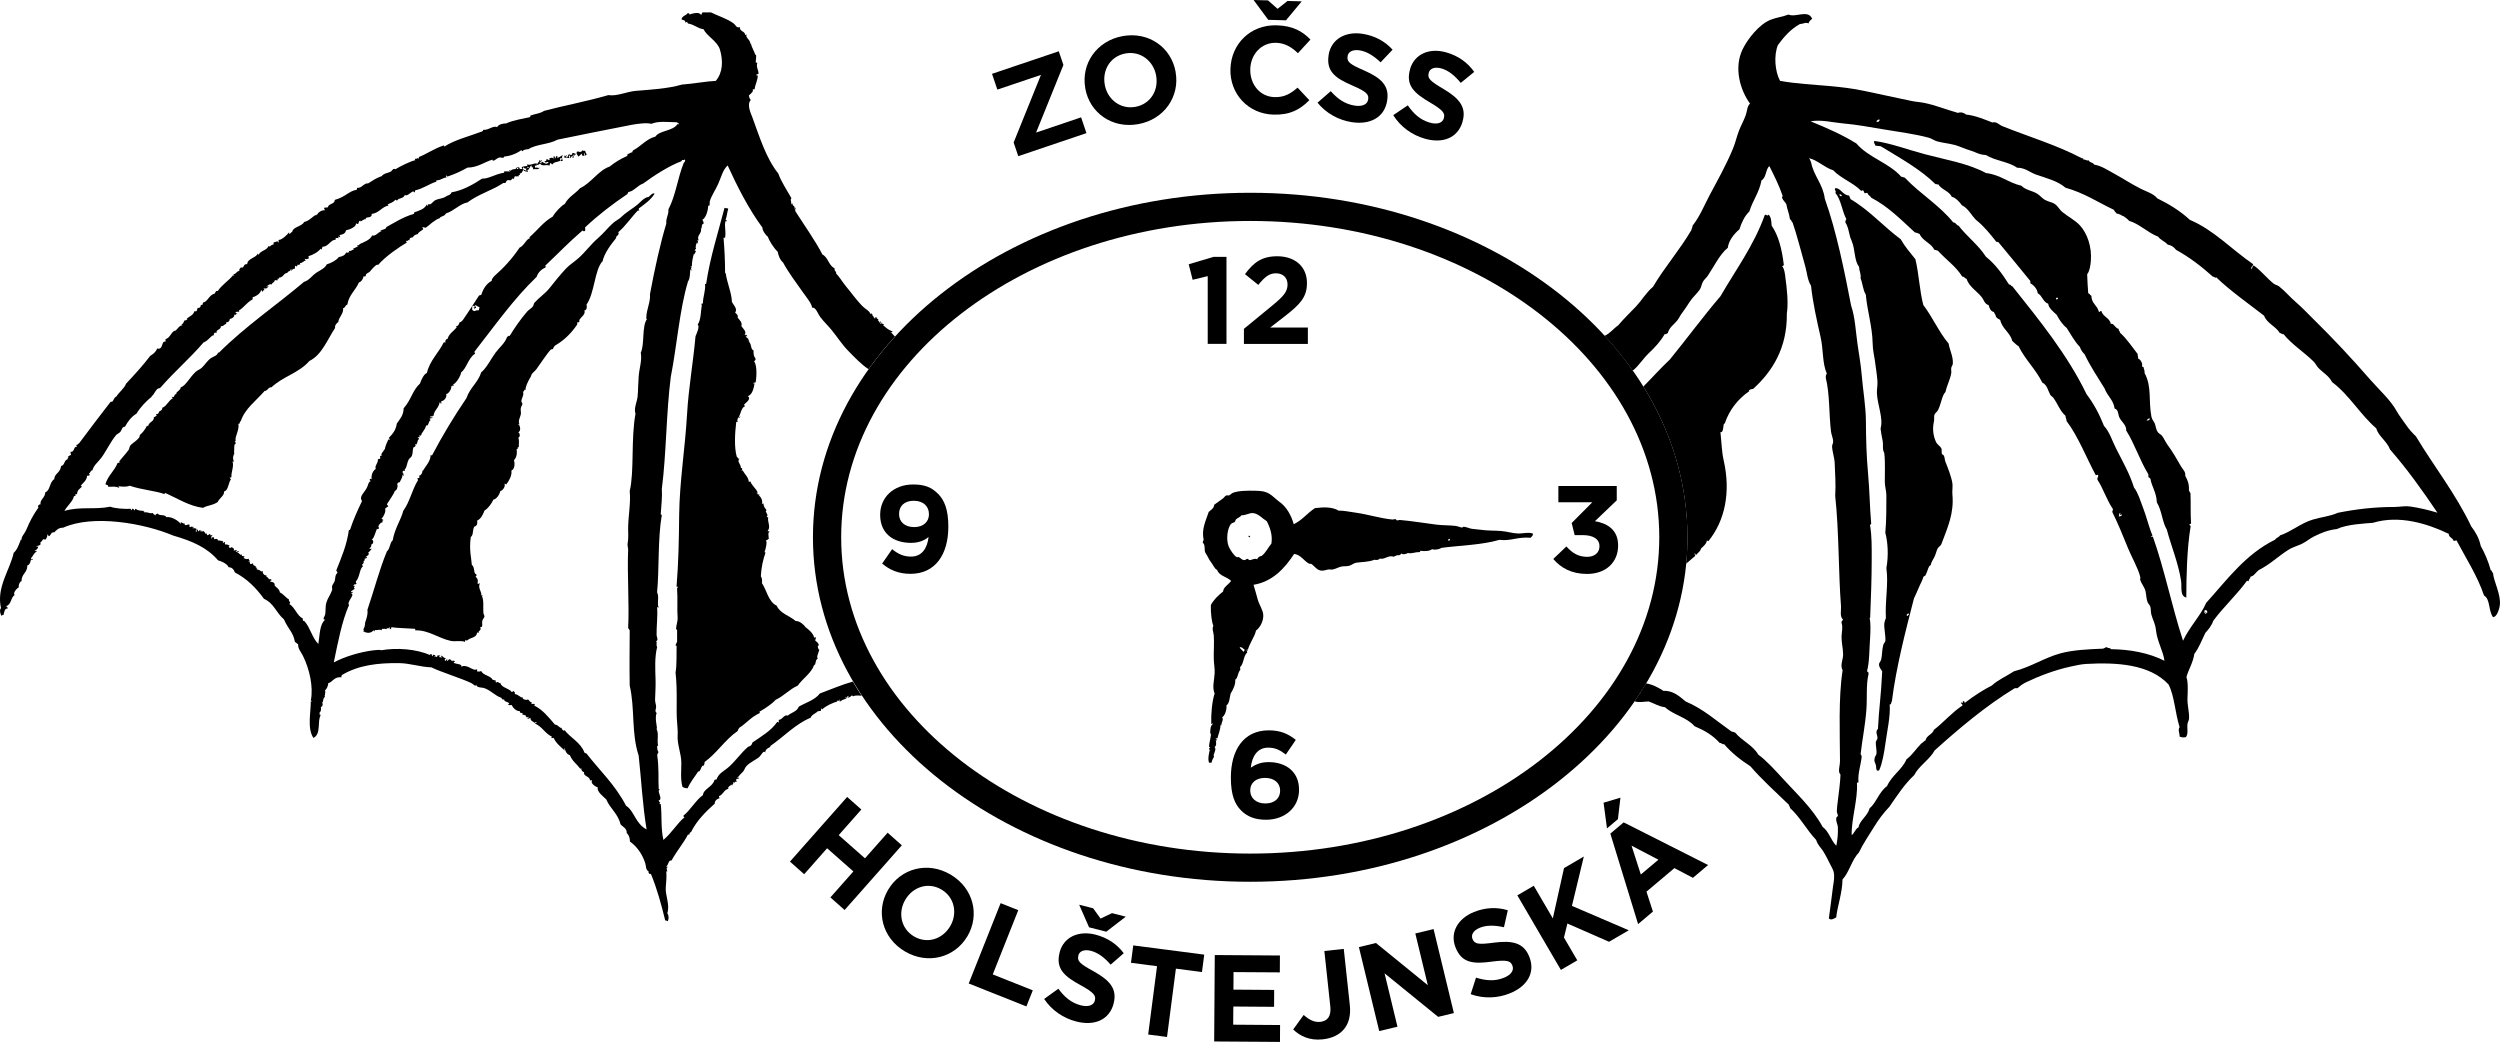 <svg xmlns="http://www.w3.org/2000/svg" version="1.1" xmlns:xlink="http://www.w3.org/1999/xlink" xmlns:svgjs="http://svgjs.dev/svgjs" width="495.79" height="206.63"><svg xmlns="http://www.w3.org/2000/svg" id="SvgjsSvg1086" version="1.1" viewBox="49.7 317.63 495.79 206.63">
  <!-- Generator: Adobe Illustrator 29.3.1, SVG Export Plug-In . SVG Version: 2.1.0 Build 151)  -->
  <defs>
    <style>
      .st0 {
        fill-rule: evenodd;
      }
    </style>
  </defs>
  <path class="st0" d="M465.92,379.41c.25.26.19-.16.52-.11.29,1.21,1.68,1.32,1.88,2.61.47-.39.87.89,1.57.94-.13.43.34.48.21.73,1.38,1.23,2.4,2.82,3.55,4.28-.1.41.23.61,0,.84.38.07,1.06.88.84,1.57.02.15.31.04.31.21.06.4.25.65.21,1.15,1.48,2.71.73,5.5,1.36,8.67.12.6.45.83.63,1.25.26.63.23,1.22.63,1.78.21.3.62.45.84.73.39.5.68,1.25,1.15,1.88.98,1.32,1.67,2.55,2.61,4.18.46.79.92,1,.84,1.88.44.75.79,1.58.73,2.82.05.26.2.43.31.63.08,1.86-.02,4.22.11,5.85.09.34-.34.14-.31.42.05.16.33.09.21.42-.71,4.32-.83,9.75-.84,14-1.32-.34-.84-1.98-1.04-3.34-.54-3.53-2-6.98-2.82-10.13-.96-1.6-.92-3.62-1.99-5.43-.03-1.86-1.06-3.25-1.25-4.6-.03-.25-.32-.23-.42-.42v-.52c-1.77-2.9-2.74-6.08-4.39-8.67.05-1.14-.95-1.73-1.36-2.61-.31-.67-.15-1.53-.94-1.77-.25-1.74-1.47-2.5-1.99-3.97-1.37-2.22-2.81-4.37-3.97-6.79-.41-.4-.74-.86-.94-1.46-1.05-1.07-1.77-2.48-2.61-3.76-.85-.69-1.46-1.61-1.99-2.61-.64-.59-1.62-1.37-1.67-2.19-1.05-.34-1.17-1.61-2.09-2.09-.09-.84-.71-1.52-1.46-1.99v-.42c-1.9-2.32-4.18-5.15-6.27-7.63-.03-.22-.46-.03-.52-.21-1.08-1.38-2.42-3.06-3.97-4.28-.97-.95-1.54-2.29-2.82-2.92-.49-.71-1.28-1.52-1.99-1.67-.56-1.18-2.07-1.41-2.72-2.51-.2.2-.19-.06-.52,0-3.02-2.97-6.96-5.13-10.87-7.52-.49-.04-.48-.06-1.04-.11-.08-.38-.43-.54-.21-.94,3.08.4,6.65,1.74,9.92,2.61,4.23,1.13,8.65,1.83,12.22,3.76,2.84.33,4.42,1.92,7,2.51.86.87,2.11.96,3.13,1.57.56.33.99.93,1.57,1.25.61.35,1.39.41,1.99.84.57.4.93,1.14,1.46,1.57,1.15.92,2.46,1.58,3.45,2.61,1.48,1.6,2.43,4.31,2.19,7.1-.08.95-.25,2.04-.73,2.61.08,1.49.08,2.41.21,3.76.29.1.37.4.63.52,0,1.53,1.18,1.88,1.46,3.13ZM457.88,376.69h-.42v.31c.33.09.33-.16.42-.31ZM476.05,400.62c-.39-.04-.48.22-.63.42.33-.02.62-.07.63-.42Z"></path>
  <path class="st0" d="M422.35,470.41c-.71.34-.52-.68-.63-1.04-.18-.63-.43-.7-.21-1.57.04-.15.28-.41.31-.63.12-.76-.19-1.76-.1-2.4.03-.23.3-.51.31-.73.04-.65-.52-1.27.1-1.88.19-4,.63-6.59.84-11.39-.24-.41-.63-.82-.63-1.36,0-.39.3-.55.42-.94.2-.69.15-1.96.42-2.93.08-.29.39-.57.42-.83.09-.78-.3-2.59-.21-3.45.04-.35.15-.65.31-1.04-.18-3.63.55-6.73.1-9.93.47-2.54.27-5.23-.21-7,.22-2.4.21-5.22.21-7.42,0-.85-.3-1.74-.31-2.61-.02-1.53.11-3.88-.1-5.75-.02-.15-.18-.38-.21-.52-.13-.63,0-1.32-.11-1.88-.13-.69-.33-1.6-.42-2.51.59-2.02-.64-4.7-.73-7-.03-.82.18-1.65.1-2.51-.11-1.35-.35-2.78-.52-4.08-.15-1.11-.39-1.86-.42-3.24-.07-3.44-1.07-6.41-1.36-9.72-.58-.92-.58-2.06-1.04-3.24.14-.82-.26-1.39-.31-2.3-.97-1.17-.71-3.4-1.46-5.12-.23-.51-.35-.85-.52-1.67-.15-.69-.35-1.44-.73-1.99.01-.27.06-.5.21-.63-.87-1.6-1.05-3.89-2.19-5.22.3-.4-.32-.56,0-.94,1.08-.06,1.42,1.4,2.72,1.46.11.23.17.52.31.73,3.75,2.21,6.5,5.41,9.93,7.94.83,1.47,1.91,2.69,2.92,3.97.73,3.09.82,6.27,1.57,9.09,1.83,2.38,3.08,5.35,5.01,7.63.25,1.43.93,2.58.84,3.97-.02.33-.25.53-.31.84-.07.33.05.75,0,1.04-.22,1.31-.9,2.51-1.15,3.76-.67.62-.84,2.26-1.46,3.55-.18.38-.62.64-.73.94-.11.3,0,.94-.1,1.36-.29,1.28-.22,2.68.42,4.07.23.49.82.8,1.05,1.25.14.28,0,.73.1,1.05.06.18.33.24.42.42.15.32.14.84.31,1.25.42,1.02,1.16,2.91,1.36,4.18.1.67-.06,1.53,0,2.19.37,3.82-.96,6.63-2.19,9.92-.11.3-.59.57-.73.84-.24.45-.36,1.12-.63,1.67-.26.54-.74,1.18-.73,1.67-.42-.11-.67,1.31-1.04,1.98-.07.13-.36.18-.42.31-.07.15-.17.57-.31.83-.51.97-.99,2.29-1.57,3.45-1.66,6.46-3.53,13.59-4.39,20.48-.23.08.02.65-.42.52.16,2.38-.48,5.1-.83,7.63-.28,1.99-.62,4.05-1.25,5.43ZM414.94,356.53c.05-.33-.26-.3-.42-.42-.05.33.09.47.42.42ZM428,439.8c.03-.21.28-.2.31-.42-.21-.29-.77.34-.31.42Z"></path>
  <path class="st0" d="M189.31,469.47c-.59-.27-.62,1.36-1.15,1.15-.7,1.11-1.55,2.07-2.09,3.34-.3-.02-.75-.04-1.04-.31-.42-1.68-.2-3.14-.21-4.7,0-1.9-.86-3.69-.73-5.54.04-.6-.02-1.55-.11-2.51-.24-2.53.13-5.89-.31-9.93.26-1.16.18-3.92.21-5.22,0-.1-.21-.09-.21-.1.01-.31.32-.61.31-.84-.01-.73.01-1.39,0-2.19,0-.17-.21-.21-.21-.21.01-.76.38-1.59.31-2.4-.13-1.52.05-3.72-.11-5.64.04-.28.4-.35-.1-.42.39-4.82.47-9.12.52-14.21.07-6.58,1.19-13.3,1.57-20.06.29-5.08,1.22-10.25,1.67-15.36.14-.36.94-2.01.42-2.3.68-.92.65-2.89.84-3.97-.29-.04,0-.33.21-.21-.05-1.15.58-2.65.42-3.87.05-.15.09.01.21,0,.82-5.45,2.38-10.16,3.66-15.15.14.17.59.03.73.21-.27.92-.2,1.27-.52,2.19.08.1.19.16.31.21-.08.19-.19.02-.31,0-.33,1.12.13,1.76-.1,3.34h-.31c.18,2.07.31,4.69.31,7.1.1,0,.08-.13.1-.21.25,2.05,1.2,3.97,1.25,5.85.25.53,1.22,1.41.63,2.09.29.34.63.41.52,1.04.46.56.93.91.73,1.67.27.38,1.15,1.19.63,1.67.19.15.43-.09.52.31-.06.3-.16-.16-.31-.11,0,.54,1.06.73.42.84.24,0,.51.56.11.31.72.36.38,1.59,1.04,1.78-.04.95.11,1.23.42,1.67-.01.27-.19.37-.31.52.54.63.56,2.64.31,4.18-.29-.09-.27.15-.52.1.02.13.31.14.31,0-.12.79-.38,2.34-1.36,2.61.82.53-.39,1.3-.73,1.67.09.08.06.29.21.31-.73.27-.83,1.34-1.25,2.19.12.02.18-.02.21-.1.27-.25-.09.5-.31.1-.04.21-.35.68-.1.84-.02.12-.19.09-.31.1-.29,2.42-.41,5.08.1,6.9.22.09.18.45.52.42-.55.59.34.99.31,1.88.22-.25.38.25.1.52.18.04.2-.08.21-.21.36.85,1.22,1.42,1.25,2.4.08-.05.17-.11.31-.1.34.88,1.09,1.35,1.46,2.19-.05.15-.09-.01-.21,0-.06.15.41.25.1.31.08-.02.4.19.42.1.15.04,0,.18-.11.21.37.09.87,1.09.63,1.57.05.15.13-.04.31,0,.06.84.35.84.63,1.36-.58.09.56.93,0,1.25.02.12.19.09.31.11-.2.95.57,1.85-.1,2.71.04.35.4-.28.31.21-.32.15-.1.81-.1,1.36-.22.09-.31.32-.63.31.42.06.02,1.8-.21,2.3,0,.1.13.08.21.1-.46,1.16-.88,3.11-.94,4.7.22.36.3.84.21,1.36.99,1.48,1.27,3.68,2.93,4.49.7,1.57,2.56,1.97,3.76,3.03.84-.02,1.66.77,1.98,1.25.52.38,1.5,1.16,1.67,1.98.03.22.28-.15.42.1-.2.21-.1.45-.21.52.29.3.72.46.73,1.04-.38-.17-.14.77.1.83-.2.74-.58,1.32-.31,1.78-.55.13-.29,1.22-.73,1.25-.49,1.54-2.26,2.67-3.24,4.07-1.67.74-2.75,2.06-4.39,2.82-.63.74-2.25,1.83-3.13,2.3-.16.05.04.13,0,.31-1.72.78-2.67,2.04-4.07,2.93-.12.2-.26.37-.31.63-2.52,1.73-4.11,4.39-6.58,6.16.08.32-.11.38-.1.63Z"></path>
  <path class="st0" d="M169.14,369.48c-1.56,1.84-1.5,6.22-3.13,8.57.11.22.16,1.08-.42,1.15.31.72-.63,1.29-.94,1.78-.12.18,0,.4-.1.52-.13.17-.24-.07-.31,0-.07.06-.04.42-.1.52-1,1.5-2.5,3.08-4.28,4.08-.25.2-.44.46-.52.84-.22-.35-.36.25-.42,0-.78.89-1.95,2.65-2.82,3.87-.41.57-.88.74-1.04,1.25-.13.4-.15.35-.31.63-.36.62-.89,1.69-.83,2.3-.55-.26.02.26-.52.31.29.57-.26,1.31-.31,1.88-.01.16.21.37.21.52,0,.29-.25.49-.31.84-.08.42.07.92,0,1.25-.15.71-.66,1.36-.21,2.09-.2-.08-.07-.31-.31-.1.45.26.57,1.39,0,1.57.44.2.36,1.11,0,1.05.26.67.1,1.13.1,1.98-.37-.38,0,.44-.42.31.11.74.05,1.65-.52,2.19.15.51.25,1.73-.52,2.09.2.91-.6,2.25-.94,2.61-.07.31-.22-.1-.42,0,.2.43-.19,1.22-.84,1.46-.17.78-.82,1.6-1.36,1.67-.43.9-.99,1.66-1.78,2.19-.31.83-.68,1.61-1.46,1.99.13.39.01,1.11-.52,1.15-.47.7-.12,1.64-.73,2.09-.37,2.64.15,4.3.21,5.54.7.44.25,1.97.94,1.78-.26.12.25.43-.21.42.32.69.55.41.42,1.46.07.31.22-.1.42,0-.4,1.07.42,1.53.31,2.4.08-.06.17-.11.31-.1,0,.1-.13.08-.21.1.47,1.09.22,2.41.31,3.45.02.25.23.49.21.73-.02.24-.29.38-.42.84-.15.51.26,1.32-.42,1.25.33.77-.45.62-.31,1.15-.17.03-.18-.1-.31-.1-.07,1.17-1.49.98-1.88,1.57-.27-.12-.45.32-.42-.1-.14.03-.09.26-.1.42-.6-.34-1.95-.03-2.82-.21-2.38-.5-4.41-2.17-7-2.09-.24-.06.13-.16-.11-.31-1.49-.1-3.83-.16-4.6-.31-.22-.09-.03.71-.21.31-.24.21-.24-.04-.11-.21-.36-.19-.29.45-.63,0-.15.04.04.13,0,.31-.26-.2-.37.1-.52-.21.16.42-.56-.24-.52.42-.34-.31-1.12.1-1.36-.1v.42c-.14-.62-.46-.08-.63,0-.58.29-1.07.16-1.67-.1.08-.19.19-.02.31,0-.56-.36-.09-.55,0-1.15.04-.26.13-.79,0-.42.24-.68.68-1.86.52-2.72,1.38-4.05,2.4-8.09,3.87-11.6.63-.48.54-1.69,1.15-2.19.39-2.36,1.66-4.09,2.09-5.85,1.28-1.72,1.76-4.22,2.92-6.06.01-.19-.13-.22-.1-.42.48.06.43-.23.31-.52.33.14.8-.67.63-1.05.1,0,.08.13.1.21.53-1.02,1.6-2,1.57-3.24.18-.04.2.08.21.21,2.11-4.02,4.42-7.84,6.9-11.49.66-2.02,2.29-3.08,2.93-5.12,1-.76,1.95-2.68,2.82-3.87.79-1.07,1.87-1.87,2.3-3.13.2-.04.19-.3.52-.21.9-1.5,2.19-3.36,3.45-4.81.35-.41.85-.63,1.15-1.04.17-.23.14-.53.31-.73.85-.96,2.09-1.79,2.93-2.82,1.01-1.25,2.15-2.72,3.34-3.97.72-.76,1.66-1.32,2.51-2.09,1.36-1.23,2.46-2.77,3.87-3.97,1.07-.91,2.01-2.16,3.03-3.03.5-.43,1.11-.68,1.57-1.15.77-.78,2.04-1.52,3.03-2.3.78-.61,1.36-1.5,2.4-1.67.31-.25.71-.85,1.15-.63-.78,1.3-2.11,2.17-3.13,2.93,0,.17-.05.4.11.42-.07.18-.24.07-.21-.1-1.38,1.4-2.47,3.11-3.97,4.39.33.65-.61.73-.42,1.15-.98,1.23-2.37,2.98-2.72,4.7Z"></path>
  <path class="st0" d="M166.01,348.38c-.12-.02-.19.02-.21.1-.29.07.07-.49-.21-.42-.31.07.1.22,0,.42-.36.17-.59-.06-.42-.42-.27.18-.51.39-.73.63-.22-.35-.53-.52-.31-1.04.09.06.19.13.21,0,.22.16.7.21.83-.21.12.12.37.12.63.1-.15.35.3.4.21.84Z"></path>
  <path class="st0" d="M162.04,348.38c.19-.03,0,.41-.21.31.23.32.63-.06.52-.42.13.12.21.09.21-.1.16.23.74.35.63-.21.32-.01.5.13.73.21-.04.2-.4.08-.31.42-.19-.08-.01-.19,0-.31-.54,0,.25.71-.42.63.08-.09.11-.24.1-.42-.22.13-.39.3-.52.52-.33-.02.33-.59-.21-.52-.2,0,.16.39-.1.52-.15-.16-.54-.09-.84-.1v-.42c.26.01.33.2.42-.1Z"></path>
  <path class="st0" d="M160.26,348.59c-.46.71.92-.01,1.04-.31-.13.37-.22.81,0,1.15.02.09-.04.1-.1.1-.14.12-.16.04-.31,0-.08-.32.36-.13.21-.52h-.21c-.23-.02-.05.37-.1.52-.63.3-1.16.14-1.57.73-.11-.1-.21-.21-.31-.31-.15.09-.22.26-.21.52-.63-.3-1.57.27-1.88-.42-.31.21-.33.4-.83.21.26.18.21.23-.21.21-.06.33.2.32,0,.52.43-.34.42.07.94-.1-.31.47-.7.21-1.36.31.18-.21-.08-.21.1-.42-.33.11-.33.11-.31-.31-.28.04-.35.27-.42.52-.24-.05-.28-.46-.52-.21.07.21.53.03.42.42-.44.14-.38.11-.21.52-.41-.13-.69,0-.94-.42-.2.28-.23.75-.73.73.3.47-.31.11-.21.63-.27-.21-.48.11-.63-.1-.25.06-.23.39-.31.63-.22-.44-.38.08-.63.21-.65-.09-.72-.14-1.04.52h-.42c-2.31,1.53-4.9,2.19-7.11,3.86-1.5.26-2.68,1.7-4.28,2.19-.24.6-1.03.5-1.25.94-.88.28-1.89,1.22-2.72,1.88-.32.04-.5-.24-.73,0,.07.11.24.11.21.31-.32.3-.99.55-1.04.94-.27.05-1.02.31-.94.63-.14.06-.85.01-.73.63-.34-.28-.43.47-.73,0,.01.19.07.35.21.42-1.44.85-4.23,2.7-5.75,4.49-.13-.46-1.31.91-1.57,1.25-.23.3-.95.38-.84.94-.28,0-.21.17-.42,0-.15.58-.4,1.06-.94,1.25-.67,1.55-1.99,2.47-2.3,4.39-.42.1-.4.64-.84.73.13,1.12-.92,1.81-.94,2.72-.35.18-.8.8-.63,1.15-1.61,2.43-2.64,5.37-5.12,6.58-2.05,2.38-5.22,3.05-7.52,5.22-.74-.04-.68.71-1.36.73-1.61,1.87-3.96,3.56-4.7,5.95-.29.06-.19.82-.52.52.31,1.14-.73,2.63-.52,3.34,0,.27-.08.13-.21.11.16.12.16.39.31.52-.53-.15-.33,1.25-.42,1.88.09-.05.19-.09.21-.21-.21.29-.66,1.2-.21,1.88h-.31c.35.88-.27,2.09-.21,3.03-.09.3-.16.12-.42.1.18.07.17.32.31.42-.52.71-.49,2.22-1.36,2.4.12.83-.96,1.33-1.25,2.09-1.21.77-1.81.55-2.92,1.15-2.76-.36-5.04-1.86-7.42-2.93-.18-.04-.2.08-.21.21-1.49-.62-4.65-.87-6.9-1.67-.61.26-1.35.2-2.3.1.07.1.24.11.21.31-.71-.31-1.15-.2-2.2-.21.1-.45-.41-.29-.52-.52.49-1.71,1.79-2.6,2.4-4.18.19.01.22-.13.42-.1.02-.12-.02-.19-.1-.21.5-.67,1.3-1.49,1.88-2.3.16-.22.15-.62.31-.84.4-.53,2.09-1.41,1.88-2.09.62-.49,1.08-1.14,1.46-1.88.09.02.1.11.21.11.21-1,1.22-.77,1.15-1.88.28.28.26-.27.63-.21-.07-.11-.24-.11-.21-.31.47.17.76-.65.52-.42.28-.27.72-.22.73-.84.85-.29,1.18-1.39,2.09-1.88-.07-.11-.24-.11-.21-.31.61.39.36-.58.94-.52-.34-.34.84-.7.84-1.36.9-.18,1.78-1.96,2.93-3.03.37-.34.91-.51,1.25-.84.65-.62,1.05-1.36,1.78-1.88.54-.39,1.2-.4,1.46-1.15.09-.02.1.04.1.1,5.15-5.18,11.52-9.51,16.93-14.1.96-.25,1.54-1.19,2.4-1.78.72-.49,1.76-.9,2.09-1.67,1.07-.36,1.9-.82,2.4-1.46.68-.12,1.26-.34,1.46-.94.22.23.3-.05.63,0-.05-.08-.11-.17-.1-.31.39.21.51-.18.94-.21,0-.15.02-.3-.1-.31.31.11.42-.15.94-.31-.05-.09-.11-.17-.1-.31.23.23.48-.19.52-.21.65-.29,2.12-.83,2.4-1.67.8.17,1.02-.58,1.88-.84-.04-.15-.13.04-.31,0,.38-.45,1.27-.31,1.25-.83,1.45-.77,3.27-1.99,5.43-2.61.12-.02.09-.19.11-.31,1.14-.4,2.05-.68,2.51-1.57.12.02.09.19.1.31.14-.07.2-.22.21-.42.46.36.81-.45,1.36-.73.64-.33,1.55-.32,2.09-.73.4-.3.85-.19,1.15-.84,2.2-.37,4.21-1.53,6.06-2.72,1.24.08,2.61-.91,4.28-1.15.12-.02.09-.19.11-.31.52.09.67-.06,1.15.1-.08-.2-.31-.07-.1-.31.18-.04.2.08.21.21.14-.63,1.3-.21,1.05-.73.24-.03.12.3.31.31.08-.02.1-.1.21-.1-.08-.1-.19-.16-.31-.21.05-.18.67-.05.52.31.32-.07.2-.07.52,0,.01-.19-.13-.22-.1-.42.85-.27.58-.08,1.04-.21.24-.06-.13-.16.1-.31.58.32,1.4-.43,1.99-.1.06-.4.53-.44.31-.84.07.06.32.42.42.1.37.21-.26.29-.31.42.02.15.31.04.31.21.22-.03-.15-.28.21-.31.33.25.91.66,1.25.1-.21-.23-.51.25-.84-.1.36-.27.4-.07.42-.52.26-.02.32.16.52.21.14-.03.09-.26.1-.42.35-.01.55-.21.73.1.29-.1-.15-.28.1-.42.31-.11.18.23.21.42.26-.09.11-.58.52-.52ZM153.47,350.78c-.28.53.22.5.63.73.02-.2-.12-.23-.1-.42.08-.02.21,0,.21-.1-.34.17-.55.03-.73-.21Z"></path>
  <path d="M297.64,492.5c-47.82,0-86.72-30.65-86.72-68.32s38.9-68.32,86.72-68.32,86.72,30.65,86.72,68.32-38.9,68.32-86.72,68.32ZM297.64,361.45c-44.73,0-81.12,28.14-81.12,62.73s36.39,62.73,81.12,62.73,81.12-28.14,81.12-62.73-36.39-62.73-81.12-62.73Z"></path>
  <g>
    <path d="M186.12,373.54s.04-.06.04-.11c0,0-.01.02-.02.02,0,.03-.02.06-.02.08Z"></path>
    <path d="M218.9,452.78c-2.25.62-4.31,1.53-6.61,2.38-.97,1.29-2.74,1.78-4.18,2.61-.34.98-1.48,1.16-2.19,1.78-.74-.29-1.01.8-1.78.84v.52c-.13,0-.14-.13-.31-.1-1.23,1.77-3.14,2.85-4.91,4.07-.09.47-.37.75-.83.83-1.52,1.28-2.63,3.05-4.18,4.29-.8.63-1.77,1.12-2.09,2.19-.2-.02-.23.12-.42.1-.32,1.39-2.2,1.77-2.3,3.03-1.33.9-2.44,2.92-3.87,4.08-.03.2.14.21.21.31-1.44,1.19-2.57,3.17-4.18,4.49-.54-2.45-.26-4.75-.52-7.1-.12-.02-.3.02-.31-.1.51-.05-.13-.41-.1-.63.76-.17.02-1.29,0-1.88,0-.1.21-.26.21-.31,0-.03-.2,0-.21-.11-.12-2.03.1-4.05-.31-6.79.21-.03.02-.46.31-.42-.29-.49-.29-.63-.31-1.36.1,0,.12.08.21.1-.32-1.29.25-2.54-.42-3.55.14,0,.09.18.21.21-.09-.89-.46-2.24-.1-3.24-.42-.32-.12-.79-.1-1.15.02-.44-.22-.97-.21-1.46.02-1.17.14-2.45.1-3.87-.06-2.19-.21-4.54.31-6.58-.29-.53.08-.96-.21-1.15.54-.29.12-.76.1-1.25-.04-1.59.26-3.84.1-5.54.13,0,.15.13.31.1-.38-.9.17-2.1-.31-3.03.44-4.46.12-10.67.94-15.36-.13-.01-.25-.03-.21-.21.14-1.88.31-3.44.21-4.91.92-7.22.86-15.08,1.78-22.25,1.18-5.96,1.75-13.41,3.39-18.83-.01.01-.03.02-.05.02.03-.03.05-.07.07-.1.01-.03.02-.07.03-.11,0,.03,0,.06-.01.08.42-.59.37-1.61.43-2.38.17,0,.06.29.21.31.07-.44-.21-.59.11-.73-.13-.01-.25-.03-.21-.21.1,0,.12.08.21.11-.02-1,.2-1.81.42-2.61.06.49.29-.4.42-.52-.51-.02-.19-.29,0-.42-.21-.36,0-.85.21-1.36.02.12-.02.3.1.31.13-.32.08-.41-.1-.63h.31c-.52-1.02.74-1.32.42-2.4.31.44,0-.96.52-.84.1-.45-.12-.58-.21-.84.71-.39,1.12-1.81,1.15-2.82.41.3.25-.62.31-.84.34-1.13,1.14-2.25,1.67-3.45.6-1.34.92-2.8,1.88-3.66,1.82,3.99,4.15,8.64,6.9,12.33-.05.56.72,1.59,1.04,1.77.3.83,1.11,2.17,1.99,3.03.07.56.47,1.68,1.04,2.09.98,1.84,2.58,4.01,3.97,5.96.61.85,1.86,2.41,1.78,3.03.75-.18,1.13,1.17,1.67,1.88.73.96,1.49,1.65,2.19,2.51,1.08,1.31,2.1,2.92,3.34,4.18,1.22,1.24,2.64,2.75,4.02,3.62,1.6-2.24,3.35-4.41,5.24-6.48-.32-.24-.58-.69-.9-.9.26.01.33.2.42-.1-.92-.38-1.03-.51-1.88-1.25.11-.02.25-.17.1-.21-.05.13-.71-.4-.52-.52-.57.1.18.27.1.52-.48-.13-.42-.81-.84-.73.13-.01.25-.03.21-.21-.29-.2-.12-.03-.42-.31.08-.02.21,0,.21-.1-.65.03-.37.04-.42.31-.44-.42-.31-.65-.73-.84.1,0,.12.08.21.11.02-.26-.23-.25-.31-.42-.02.08,0,.21-.1.21-.23-.75-.89-.83-1.78-1.78-1.23-1.31-1.91-2.34-2.93-3.55-.76-.91-1.49-2.14-2.09-2.72.09-.52-.38-.34-.31-1.04-1.18-.53-1.26-2.16-2.4-2.72-1.44-2.78-3.79-6.09-5.43-8.67.23-.34-.01-.19-.1-.31.13.03.36-.3.1-.31-.02.08,0,.21-.1.21.1-.73-.39-.36-.42-1.04-.21-.03-.21.14-.31.21.23-.59-.26-.91.11-1.25-.88-1.57-2.07-3.35-2.61-4.91-2.47-3.05-3.81-7.54-5.12-11.07-.34-.92-1.2-2.62-.31-3.55-.29-.12-.32-.52-.42-.84.29-.29,1.08-.89.73-1.15.14-.03.2-.15.42-.1.08-.88.61-1.73.63-2.72-.16,0-.36.01-.31-.21.27.14.11-.14.42-.1.19-.52-.51-1.31-.21-2.19-.15-.23-.25.13-.31-.1,0-.48.2-1.27,0-1.67-.02.08,0,.21-.1.21-.08-.66-.84-1.65-.84-2.4-.02.08,0,.21-.11.21.04-.85-1.14-1.32-.73-1.88-.14,0-.23.05-.31.1-.03-.84-1.12-.62-1.04-1.57-.71.23-.78-.37-1.25-.73-1.2-.92-3.12-1.5-4.49-2.19h-1.67c-.16.12-.16.39-.31.52-.26-.7-1.66-.33-2.3-.1.07-.28-.22-.2-.31-.31-.31.52-1.13.54-1.25,1.25.21.24.82.08.73.63.2.02.23-.12.42-.1-.26.41.16-.12.1.31,1.25.17,1.89.97,3.14,1.15.58,1.36,2.74,2.33,3.24,4.07.64,2.21.55,4.55-.84,6.16-2.01.09-4.41.57-6.69.73-3.01.85-6.14.99-9.19,1.25-1.81.16-3.69,1.11-5.43.84-4.28,1.25-8.99,2.12-12.75,3.13-.83.56-1.66.54-2.72.94-.02.12.02.3-.11.31-.94.21-3.45.62-4.7,1.25-.4-.04-1.47.11-1.78.73-.78-.4-1.77.68-2.72.52-.05.12-.11.24-.21.31-2.35.9-5.73,1.76-7.52,3.03-.01-.13-.03-.25-.21-.21-1.83.6-3.37,1.71-4.91,2.3.1.03.1.28,0,.31-.24-.35-.1.11-.73,0-.04.18.16.27,0,.31-.96.22-2.93,1.2-3.87,1.78-.35-.27-.65.2-.84.42-.64.38-1.37.3-1.88.94-1.24.45-1.61.79-2.72,1.46-.7-.19-1.34,1.05-2.09.84-.14.06-.02.4-.21.42-1.45.23-2.2,1.44-4.28,1.99-.01.93-1.22.66-1.36,1.46-.37.14-.38,0-.73.1-.09.29.15.27.1.52-.64-.14-1.53.57-1.57,1.04.03-.17-.14-.28-.21-.1-.53.14-1.25,1.16-2.3,1.36-.53.99-2.28.9-2.4,2.09-.3-.3-.15.38-.63.21-.01-.12.15-.16,0-.21-.22.34-1.41,1.51-1.99,1.46-.2.16.18.44-.21.52.24-.47-.6-.02-.84,0v.42c-.61-.04-.51.53-1.04.31-.25.87-1.45.76-1.99,1.78-.02-.12.02-.3-.1-.31-.33.86-2.08.98-2.09,2.09-.94-.09-.51.97-1.25.63-.1.25-.42.28-.31.73-.57.02-.59.6-1.15.63-.03.21.14.21.21.31-.14,0-.23-.05-.31-.1-.91,1.14-2.21,1.89-3.03,3.13-.48-.1-.43.33-.63.52-1.14.28-1.34,1.6-2.3,1.78-.1.31-.04.63-.42.42-.03.39-.15.69-.63.63-.18.34-.1.86-.63.63-.32.95-1.01.96-1.57,1.57.47.28-.17-.02-.21.42-.02-.08,0-.21-.1-.21-.39.29-.22.85-.84.84.18,0,.27.08.31.21-.62,0-1.06.86-1.36,1.05-.8.01-1.02,1.48-1.98,1.67-.06.15.12.54-.11.52-.74-.16-.31,1.7-1.57,1.36-.23.71-.79,1.09-1.36,1.46-1.57,2.06-3.04,3.63-4.81,5.54-.21.78-1.55,1.84-1.88,2.51-.47.15-.53.73-.84,1.04h-.31c-2.04,2.63-4.3,5.59-6.27,8.25-.45.19-.09.27-.52.31-.14.24.27.39,0,.42-.52-.24-.38,1.09-1.15.94-.06.34.07.49.1.73-.23-.23-.35.18-.63.21.25.51-.28.04,0,.52-.85.19-.6,1.26-1.36,1.36-.19,1.45-1.3,1.44-1.36,2.61-1.02.68-.76,2.25-1.78,2.61,0,1.07-1.13,1.47-.94,2.4-.39-.04-.62.4-.42.63-.99,1.38-1.75,2.8-2.4,4.39-.25.62-.79,1.16-.94,1.67-.04.12.12.27.1.31-.02.04-.2-.12-.21-.1-.32.78-.71,2.09-1.46,2.71-.71,3.36-3.48,6.85-2.51,10.97-.39.27-.1,1.38.1,1.46.09.31.08-.32.42-.11.06-.43.22-1.37.73-1.25.25-.24-.16-.28-.21-.52,1.03-.26.87-1.71,1.67-2.19-.39-.35.27-1.17.84-1.57-.19-.29.29-1.28.52-1.15-.04-1.47,1.17-1.68,1.15-3.13.55-.16.67-.91.73-1.25.2.08.07.31.31.11.05-.43-.28.1-.31-.31.49-.53.45-.88,1.15-1.36-.14-.26-.39.11-.42-.1.31-.23.57-.28.73-.84-.16-.02-.38.04-.42-.1.38-.05.51-.05.84-.31,0-.17,0-.35,0-.52.29.17.36-.86.94-.42.29-.3.46-.67.42-1.04.27-.03.08.4.42.31.15-.3.48-.49.42-.73.02.23.26-.14.52,0,.45-.46.86-.95,1.78-.94,5.91-2.67,16.02-.89,21.84,1.57,3.74,1.08,6.67,2.34,8.88,4.91.38.1,1.75.56,2.09,1.36.74.02,1.03.5,1.25,1.04,2.41,1.25,4.22,3.09,5.75,5.22,2.02.9,2.43,2.79,3.97,4.08.94,2.12,1.77,2.4,2.19,4.49.32.12.44.44.63.42-.08.9.55,1.52.94,2.3,1.31,2.63,2.11,6.17,1.57,8.88.12.05.24.11.31.21-.14,0-.23-.05-.31-.1.01,2.29-.75,5.44.52,7.31,1.62-.78.69-3.41,1.46-4.49-.12-.02-.3.02-.31-.1.44.02.07-.23,0-.31.39-.45.41-.73.31-1.25.42.03.46-.81.21-.84.38.04.1-.84.63-1.15-.22-.13.19-.72,0-1.36.28.02.69-1.02.63-1.36.77-.08,1.19-1.37,2.61-1.15-.02-.26.05-.43.21-.52,3.25-1.91,7.07-2.36,11.28-2.3,2.12.03,4.08.75,6.37.84,1.79.9,5.81,2.12,7.94,3.13.39.19.79.81.94.31.12.58.86.53,1.46.63,1.41.43,2.17,1.52,3.55,1.98.06.22.16.4.52.31.04.58.85.4,1.04.84-.13.01-.25.03-.21.21.23.19.68-.01.73.1.07.4.93,1.3,1.57,1.15-.14.52.48.28.63.52-.08.02-.21,0-.21.1.25.17,1.19.28.73.52.2.21.38.03.63,0,.03.24-.3.12-.31.31.38.19.31-.02.63-.11-.05.67.57.69.83,1.05-.04-.17.39-.35.42-.1-.16,0-.36-.01-.31.21,1.5.7,1.87,1.89,3.34,2.61,0,.14-.18.1-.21.21.32.07.2.07.52,0,.49,1.08,1.38,1.75,2.19,2.51.1-.19-.31-.35,0-.42.24.84.48,1.15,1.04,1.36.49,1.19,1.31,1.68,2.09,2.71.02-.08.09-.12.21-.1-.14.22.14.71.52.73-.22.91,1.21.79,1.15,1.67.26-.01.33-.2.42.1-.4.38.8,1.25,1.15,1.25-.28.82,1.06,1.79,1.67,2.4.76,1.81,2.33,2.82,2.82,4.91.44.57,1.28.75,1.25,1.78.48.4.62,1.06.63,1.67,1.38.97,2.46,2.49,3.03,4.28.2.62.05,1.33.73,1.67-.31.07.1.22,0,.42.18,0,.32.02.42.1,1.17,2.83,2.04,5.97,2.82,9.19.29-.09.27.15.52.11.18-.44.25-1.02-.11-1.57.56-1.61-.41-3.6-.31-5.02.08-1.02.21-2.26.1-3.45.01.13.03.25.21.21-.07-.55-.31-.58.11-.94-.12-.02-.3.02-.31-.1.53-.33.34-1.24,1.04-1.15.96-1.77,2.44-3.54,3.24-5.12.29,0,.21-.17.42,0-.31-.32.21-.52.21-.52,1.09-2.23,2.92-4.05,4.7-5.64-.05-.74.83-1.09.94-1.05.02-.2-.12-.23-.11-.42.94-.38.92-1.25,1.88-1.46-.28-.49.66-.6.52-.94.05.12.11.24.21.31.05-.37.4-.38.21-.73.15.03.18.17.31.21-.14-.6.3.03.42-.31-.23.02-.05-.37-.11-.52.22.11.71-.09.52-.31-.01.08-.35.32-.31.1.33-.41.78-.86,1.15-1.25.26-.27.33-.72.63-1.04.74-.82,2.04-1.34,2.61-1.88.43-.4.79-1.38,1.15-.84-.08-.94,1.41-1.06.94-1.25,2.78-1.92,5.08-4.43,8.04-5.64.28-.73,1.17-.85,1.57-1.46-.23.38.12.06.42.1.18-.06,0-.5.21-.52.02.08,0,.21.11.21.85-.78,2.2-1.34,3.03-1.57-.16-.02-.02-.17.1-.21.15.03.18.17.31.21.02-.16-.04-.39.1-.42.02.16-.04.39.1.42.5-.49.8-.35,1.25-.63-.12-.02-.3.02-.31-.11.21-.17.13,0,.42,0,.04-.18-.15-.27,0-.31.05.19.11-.04.21-.1,0,.18-.02.33-.1.42.38-.07.59-.31.84-.52.01.13.03.25.21.21.39-.18,1.01-.16,1.67-.08-.61-.93-1.2-1.87-1.75-2.82ZM115.55,434.68c-.28.83-.9,1.64-1.15,2.51-.19.65-.09,1.6-.21,2.3-.07.39-.69,1.03,0,1.04-1.14.92-1.06,3.05-1.36,4.81-1.21-1.19-1.59-3.21-2.72-4.49-.07-.08-.15-.12-.31-.1,0-.29-.17-.21,0-.42-1.25-.63-1.56-2.2-2.72-2.92.44-.45-.15-.35-.1-.94-.61-.26-.95-.96-1.78-1.36-.05-.76-1.14-1.21-1.04-1.46.1-.32-.27-.67-.84-.63-.02-.23.08-.33.31-.31-.23-.23-.24-.27-.63-.21-.09-.56-.63-.3-.42-.73-.39-.02-.94-.38-.73-.94-.44.44-.48-.38-1.36-.21.75-.17-.38-.36.11-.42-.02-.12-.19-.09-.31-.1,0-.1.13-.08.21-.1-.22-.31-.58-.03-.63-.63-.25-.04-.23.19-.52.11-.15-.13,0-.55-.42-.42.03-.14.26-.09.42-.1-.27-.28-.27-.1-.31-.52-.85.21-.47-.2-1.04.1,0-.1.13-.08.21-.1.08-.23-.52-.37,0-.42-.05-.27-.73.11-.52-.42-.49.24-.51-.46-.94-.32.01-.2.34-.07.31-.31-.07-.13-.48.11-.52.1-.3-.06.16-.16.1-.31-.01-.2-.35.12-.63,0,.41-.31-.6-.89-.63-.42-.15-.01-.56-.45-.1-.42-.21-.21-.48-.36-.94-.31-.07-.32-.07-.2,0-.52-.2.04-.26.23-.52.21.6-.47-.76-.45-.94-.52.07-.37-.45-.31-.63-.21-.14-.03-.09-.26-.1-.42-.29.17-.45-.17-.42.31-.17.02-.21-.68.1-.52-.05-.46-.55.17-.42-.42-.32-.01-.3.33-.73.21.25-.12-.12-.49-.21-.21-.09-.3-.3-.47-.52-.63-.11.07-.11.24-.31.21.05-.08.11-.17.11-.31-.11.07-.11.24-.31.21-.02-.12.02-.19.1-.21-.06-.05-.44-.02-.42.21-.37-.03,0-.28-.21-.31-.31-.11-.19.23-.21.42-.37-.08-.12-.37,0-.52-.11-.24-.48-.22-.84-.21.01-.2.34-.07.31-.31-.25.21-.51-.18-.73.1-.39-.08,0-.37-.21-.52-.39-.07-.45.18-.84.11-.17-.21,0-.13,0-.42-.08.55-1.04-.68-.84.21-.55-.77-1.99-1.53-2.82-1.36-.49-.67-1.37-.15-1.78-.73-.15.12-.47.09-.42.42-.14-.21-.45-.24-.52-.52-.77.18-.96-.27-1.67-.1.05-.43-.36.1-.1-.31-.73-.07-1.14-.03-1.67-.42-.12.02-.09.19-.11.31-.25-.03-.19-.36-.52-.31-.12.02-.09.19-.1.31-.13-.05-.22-.13-.21-.31-1.26.06-3.14-.06-4.07-.42-3.01.64-6.04-.09-9.09.84.54-1.01,1.7-1.9,1.88-2.92.19.01.22-.13.42-.1-.27-.13-.21-.35.21-.31,0-.8.55-1.05.94-1.46-.05-.09-.09-.19-.21-.21.41-.54,1.22-1.04,1.25-1.98.24.03.4-.02.52-.11.01-.19-.13-.22-.1-.42.34-.04.21-.56.63-.52.26-1.03,1.08-1.58,1.78-2.51.96-1.29,1.82-3.17,2.92-4.49.19-.23.6-.36.83-.63.34-.39.34-1.06.94-1.04.57-1.06,1.28-1.99,2.3-2.61.66-1.15,1.99-2.58,3.03-3.34-.05-.06-.08-.1-.1-.12.04,0,.11,0,.21-.09.42-.36.83-1.69,1.57-1.46-.12-.12-.04-.26,0-.1,2.82-3.25,5.83-5.79,8.57-8.99,1.09-.42,1.37-1.37,2.09-1.46-.23-.33.27-.62.52-.42-.26-.72.87-.56.84-1.36.58.09.59-.38,1.05-.42,0-.15.02-.3-.1-.31.44,0,.74-.15.84-.73.31.07.97-.43.84-.73.02-.13.31-.14.31,0,.18-.03-.13-.36.31-.31.04-.25-.48.06-.31-.31.21-.1.93.1.63-.31.84-.39,1.55-1.6,2.72-2.19v-.42c.31-.04,1.47-.56,1.67-1.36.22-.05.2.15.21.31.2-.04.08-.4.42-.31,0-.15.02-.3-.11-.31,0-.29.29.25.21-.21.19.42.5-.06.73-.21-.07-.31-.22.1-.42,0,.27-.19.68-.65,1.04-.42.09-.4.58-.39.63-.84.26-.01.33-.2.42.1.16-.09.15-.34.21-.52.15.15.22.33.21-.1.94-.07.93-.98,1.67-.94.01-.44.68-.23.63-.73.4-.02.04.09.11.31.22-.16.31-.45.73-.42,0-.39.12-.3,0-.63.25.15.55.37.52-.21.31.25.44-.15.52,0,.15-.04-.04-.13,0-.31.32.13.74-.41,1.15-.52-.07-.11-.24-.11-.21-.31.38.21.51-.01.84-.1-.08-.09-.11-.24-.1-.42.71-.17,1.87-.77,2.4-1.46.1,0,.08.13.11.21.17-.14.16-.47.31-.63,1.08.05,1.59-1.39,2.51-1.36.1-.03.1-.28,0-.31.14-.07.47-.06.73,0-.07-.11-.24-.11-.21-.31.19-.01.22.13.42.1.01-.19-.13-.22-.1-.42.48-.08,1.2-.27,1.25-.94.8-.16,2.12-.73,1.98-1.36.19-.01.22.13.42.1.2-.18.08-.69.52-.63-.15.49.54-.46,1.04-.31-.27-.63,1.27-.03,1.15-1.05,1.49-.18,1.99-1.41,3.34-1.67-.05-.09-.09-.19-.21-.21.42-.22,1.08-.35,1.57-.94.08.09.29.06.31.21.31-.65,1.21-.3,1.57-1.15.44.34,1.11-.54,1.67-.73.11.03.07.21.21.21.19-.02.06-.35.21-.42,1.3-.21,2.91-1.34,4.07-1.67.12-.02.09-.19.1-.31.86.08,1.43-.63,1.99-.52.01-.19-.13-.22-.11-.42.23-.06.15.2.31.21,1.77-.62,2.6-1.03,3.97-1.78,1.98,0,3.38-1.11,4.91-1.57.12-.04.06.21.1.21.42.02.77-.49,1.25-.63.47-.13.84.31,1.04-.21,1.08-.06,2.52-.6,3.34-1.25.14.04.17.18.31.21.03-.27.54-.37,1.15-.42,1.47-.99,4.02-.91,5.75-1.88,4.39-.89,9.69-1.98,14.63-2.93,1.23-.23,3.09-.47,3.97-.21,1.46-.59,2.98-.35,5.12-.31.04.2.4.08.31.42-.12.02-.19-.02-.21-.1-.87,1.46-3.6,1.27-4.39,2.51-1.86.51-2.84,1.9-4.39,2.72-.14.07-.19.22-.21.42-.4-.02-.5.26-.84.31-.19.02-.06.35-.21.42-1.43.63-2.37,1.25-3.45,2.09-2.21.75-3.61,3.22-5.85,4.28-.96,1.1-2.35,1.76-3.03,3.13-.63.29-1.87,1.57-2.4,2.51-1.86,1.03-3.04,2.74-4.6,4.07-.04.18.08.2.21.21-.81-.02-1.21,1.47-2.19,1.88-1.42,2.13-3.11,3.99-5.01,5.64-.19.29-.5.47-.52.94-1.07.57-1.68,1.6-2.09,2.82-.22-.04-.28.07-.42.1-.95,1.5-2.17,3.34-3.03,4.6-.24.36-.51.67-.84.73-.15.57-.34.68-.73.84,0,.1.13.08.21.1-.64.79-1.58,1.28-1.88,2.4-.16-.31-.65.67-.31.52-.03.14-.26.09-.42.1-1.02,2.11-2.73,3.53-3.34,6.06-.55.19-1.09,1.26-1.36,2.09-1.55,1.44-1.69,3.16-3.24,4.91-.03,1.43-.77,2.16-1.36,3.03-.17,1.29-.84,2.08-1.57,2.82-.04.18.08.2.21.21-.06.22-.16.22-.31.1-.36.79-.61,1.3-.73,2.09,0,.01-.16-.14-.1-.21-.03.65-.72.77-.52,1.36-.14.13-.16.04-.31,0,0,.39.12.3,0,.63-.22-.04-.28.07-.42.1.08.78-.7,1.25-.42,1.88-.65.47-.9,1.19-.84,2.09-.08-.06-.17-.11-.31-.11.02.12-.02.19-.11.21.07.11.24.11.21.31-.33-.03-.43.55-.63,1.05-.42,1.07-1.77,1.92-1.04,2.82-.86,1.8-1.75,3.73-2.4,5.75,0,.01-.21-.01-.21,0-.41,3.02-1.52,5.52-2.51,8.04.04.2.3.19.21.52-.49.38-.36,1.07-.52,1.57-.11.33-.45.69-.52,1.04-.05.25.08.58,0,.84ZM143.97,378.47c-.02.12-.19.09-.31.1-.03.17.1.18.11.31.2-.08.07-.31.31-.1.14-.42-.23-.33-.21-.63.41.05.58.32.94.42-.04.25-.13.43-.21.63-.83-.17-.54.43-1.25-.1v-.73c.19.01.22-.13.42-.1-.04.18.08.2.21.21ZM177.82,380.77c0,.1.13.08.21.1-1.08,1.39-.46,5.05-1.25,6.69.26,1.65-.27,2.92-.42,4.7-.11,1.36-.1,2.73-.21,3.97-.1,1.12-.8,2.35-.42,3.45-.93,5.02-.21,11.37-1.15,15.36.26,2.3-.35,5.25-.31,7.63,0,.7.09,1.74-.1,2.72-.09.46.12.87.1,1.25-.21,4.79.25,10.82,0,15.57.18.07.17.32.31.42-.01,3.49-.07,6.98,0,10.97,1.07,4.54.28,9.36,1.78,13.89.53,4.88.77,9.8,1.57,14.63-2.22-1.14-2.43-3.66-4.07-4.7-2.19-4.19-5.23-6.98-7.84-10.34-.1-.12-.23,0-.42-.21-.77-2.05-2.77-2.88-3.97-4.49.08.51-.72-.24-.52-.42-.42.19-.72-.65-1.36-.63-1.19-1.4-2.45-2.98-4.08-3.76-.03-.17.1-.18.1-.31-.2-.14-.42.08-.73-.1.05-.08.11-.17.1-.31-.38.09-.35-.22-.73-.52-.24.23-1.24,0-1.04-.42-.39.23-.83-.59-1.57-.63.11-.42-.16-.46-.31-.63-.11.07-.11.24-.31.21-.59-.81-2.02-.77-2.3-1.88-.2.39-.35-.36-.73,0-.3-.09-.12-.16-.1-.42-.3.13-.2-.13-.63-.1-.46-.9-1.89-.83-2.3-1.78-.32.21-.3.11-.84.1-.01-.29.17-.21,0-.42-.82.47-1.8-1.1-3.13-.52.28-.52-.82-.49-1.46-.73-.06-.23.2-.15.21-.31-.02-.19-.35-.06-.42-.21-.06.43-.22-.05-.52-.21-.38-.06-.31.32-.63.31-.03-.17.1-.18.11-.31-.34-.05-.22.52-.52.21-.12-.33.16-.25.21-.42-.54-.05-.31-.24-.94-.52-.31.09.24.16.1.42-.06-.18-.5,0-.52-.21.71-.43-.84-.26-.31,0-.25.22-.31-.23-.73,0,.08-.1.19-.16.31-.21-.02-.19-.35-.06-.42-.21-.12.02-.09.19-.1.31-.29.05-.1-.39-.31-.42-.18-.04-.2.08-.21.21-2.82-1.22-6.59-1.5-9.82-.94.28-.16-1.06-.05-1.46,0-2.48.31-5.57,1.19-7.83,2.4.77-3.65,1.56-8.08,3.03-11.39-.56-.58,1.31-2.09.42-2.3.02-.15.31-.04.31-.21-.04-.35-.4.28-.31-.21.27-.16.36-.28.73-.52-.29-.16-.17-.31,0-.52-.04-.15-.13.04-.31,0-.02-.09.04-.1.1-.1-.03-.17.1-.18.11-.31.11.29-.01.08.42,0,.04-.25-.19-.23-.11-.52.75-.72.75-2.6,1.36-2.92.04-.25-.19-.23-.1-.52.07.29.5-.59.21-.52.03-.12.55-.26.21-.42.03-.29.59-.04.52-.42-.98.17.9-.47.21-.84.26-.26.53-.52.73-.83-.27-.12-.45.32-.42-.11.23-.27.39-.21.31-.73.42,0,.61-.88.11-.94.58-.49.69-1.47,1.04-2.19.22.23.36,0,.42-.21-.46-.12.31-1.12.63-1.04.2-.01-.18-.41.21-.42.03-.27-.41-.08-.31-.42.28-.12.95-1.48.63-1.88.27-.08.32-.38.63-.42.08-.32-.29-.2-.21-.52.51-.82,1.3-1.9,1.57-2.61.4-.05.65-.98.42-1.36.12-.08.51-.68.52-.21.13-.67.58-.93.52-1.57.08.06.17.11.31.11.13-.34-.34-.08-.21-.42.08.02.1.1.21.1-.1-.14-.49-.34-.1-.63.06-.04.27.05.31,0,.06-.08-.07-.24-.1-.21.54-.47.4-1.09.83-1.99.13-.27.51-.45.63-.73.25-.58.13-1.24.31-1.67,0-.01.37-.18.42-.31.04-.1-.06-.33,0-.42.02-.02.18.15.21.1.29-.49.1-.88.52-1.05-.06-.15-.16-.25-.31-.31.06-.15.7.09.31-.31-.03-.17.32-.16.34,0,.18-.85.89-1.18,1.02-2.09.56.28.43-.94.94-1.04-.07-.11-.24-.11-.21-.31.22-.09.62,0,.52-.42-.47-.08.16.29-.31.21-.27-.27.17-.36.52-.31.19-1.26,1-1.45,1.25-2.72.13.04.21.13.21.31.23.02.05-.37.11-.52.82-.1,1.17-1.13.94-1.46.29.21,1.11-.83,1.04-1.46.09-.16.34-.15.52-.21,0-.1-.13-.08-.21-.11.82-.5,1.49-1.71,1.67-2.51,1.03-.73,1.41-2.87,2.72-3.66.01-.19-.13-.22-.1-.42,3.98-5.08,7.71-10.4,12.33-14.84.3-.91.95-1.49,1.78-1.88,0-.15.02-.3-.1-.31,2.94-2.78,4.57-4.54,7.42-7,.21.06.21.31.42.1.23-.04.04-.51.1-.73,2.57-2.41,5.38-4.58,8.36-6.58.06-.16.11-.12.21-.42,1.03-.09,1.81-1.31,2.92-1.67,1.98-1.47,5.22-3.58,7.52-4.39.12-.04.27-.18.11-.21.12-.22.45.11.63-.21.18.24.03.49-.21.73-1.18,2.9-1.61,6.54-3.03,9.19.07,1.16-.52,1.64-.42,2.82-1.24,4.13-2.31,9.01-3.24,14,.14,1.66-.73,2.97-.73,4.81Z"></path>
  </g>
  <path class="st0" d="M403.76,372.51c-.1-.71-.19-1.57-.63-2.09.15-.09.41-.08.31-.42-.37-2.97-1.03-5.66-2.4-7.63-.04-.89-.11-1.77-.63-2.19-.2.49-.4-.17-.73.1-2.19,6.1-5.75,10.83-8.78,16.09-3.52,4.12-6.71,8.48-10.03,12.54-1.83,1.72-3.49,3.6-5.27,5.38,5.6,9.03,8.74,19.17,8.74,29.88,0,1.76-.08,3.51-.25,5.24.61-.5,1.2-1.01,1.79-1.53.04-.25-.19-.23-.1-.52.2.01.07.35.31.31.29-.44.83-.63.94-1.25.46-.42,1.16-1.02,1.15-1.57.14,0,.23.05.31.11,3.28-4.01,4.5-9.72,3.03-16.09-.37-1.61-.44-3.92-.63-5.54.77.23.44-2.02.84-1.67.95-2.84,2.67-4.92,4.91-6.48-.11,0-.13-.18,0-.21.34-.19.3-.11.73-.21,3.75-3.4,6.78-8.05,6.69-14.94.32-2.07.04-4.84-.31-7.31Z"></path>
  <path class="st0" d="M544.17,431.33c-.27-.11-.22-.55-.52-.63-.45-1.66-1.18-3.4-1.98-4.8-.33-1.58-1.05-2.78-1.88-3.87-3.1-6.51-7.37-11.86-10.97-17.86-.7-.66-1.44-1.48-1.98-2.3-.58-.88-1.3-1.74-1.78-2.61-1.31-2.37-3.43-4.19-5.33-6.37-3.75-4.32-7.51-8.31-11.49-12.22-1.04-1.03-2.12-2.17-3.24-3.13-1.21-1.04-2.2-2.25-3.34-3.13-.3-.23-.75-.29-1.04-.52-1.35-1.07-2.47-2.53-3.87-3.55-.26-.25-.41.49-.52.73-.25-.57.26-.53.31-1.05-4.19-2.85-7.82-6.8-12.54-8.78-1.86-1.73-4.08-3.1-6.48-4.28-.77-.95-2.12-1.32-3.24-1.88-1.93-.97-3.66-2.13-5.33-3.03-1.32-.71-2.48-1.53-3.97-1.78-.15-.48-.91-.34-1.04-.84-.6.14-.66-.31-1.04-.1.02-.23-.08-.33-.31-.31-5.1-2.67-10.6-4.29-15.78-6.37-.65-.26-1.16-.98-1.99-.73-1.57-.61-3.36-1.39-5.22-1.57-.22-.2-.5-.34-.84-.42-.28,0-.6-.04-.73.1-2.28-.64-4.48-1.54-6.69-1.99-.91-.18-1.81-.22-2.71-.42-3.33-.72-6.76-1.45-9.3-1.98-2.28-.48-4.43-.73-6.69-.94-3.2-.29-6.84-.46-9.93-1.04-1.01-1.86-1.27-5.04-.42-7.1,1.21-1.65,2.54-3.17,4.39-4.18.63.03,1.07-.42,1.67-.1.11-.44.44-.68.73-.94-.82-1.89-3.27-.17-4.7-.83-1.15.46-2.37.57-3.55,1.04-2.25.9-4.53,3.77-5.54,5.85-1.78,3.67-.5,8.08,1.46,10.76-.61.62-.54,1.45-.84,2.3-.37,1.05-.97,2.09-1.36,3.13-.44,1.16-.7,2.35-1.15,3.45-1.31,3.19-3.02,6.24-4.6,9.19-1.12,2.1-1.98,4.33-3.45,6.16.03.38-.19.5-.21.84-2.32,3.98-5.29,7.32-7.63,11.28-1.32,1.1-2.18,2.62-3.34,3.87-1.17,1.26-2.45,2.43-3.55,3.76-.95.65-1.6,1.6-2.71,2.09,2.03,2.21,3.89,4.51,5.58,6.9.09-.07.18-.14.27-.22.86-.71,1.88-2.25,2.92-3.24,1.18-1.12,2.33-2.32,3.13-3.76.33.05.41-.15.63-.21.31-1.19,1.28-1.74,1.88-2.51.32-.4.57-.97.94-1.46.59-.79,1.05-1.5,1.57-2.3.58-.9,1.46-1.61,1.98-2.4.3-.46.35-1.11.63-1.57.25-.41.66-.74.94-1.15,1.22-1.8,2.37-4.26,3.97-5.54.16-1.42,1.25-2.78,2.3-3.66.45-1.4,1.04-2.65,1.98-3.55.66-2.2,1.96-3.75,2.4-6.16,1-.56.81-2.28,1.57-2.82,1.03,2.04,1.96,3.94,2.61,5.85.06.18-.17.25-.1.42.19.53.6.82.84,1.25.22,1.26.58,1.82.73,3.03.32.06.27.5.52.63.9,2.59,1.64,5.65,2.51,8.67.38,1.32.42,2.74,1.15,3.86.32,3.22,1.15,6.9,1.88,10.13.61,2.67.31,5.14,1.25,7.31-.18.17-.23.47-.21.84.81,3.19.61,7.12,1.04,10.66.08.68.46,1.38.42,2.09-.02.26-.22.56-.21.84.04,1.08.48,2.22.52,3.34.08,1.98.24,4.37.1,6.48.77,7.06.64,15.48,1.15,21.84.07.89-.31,2.03.42,2.71-.14.17-.37.26-.31.63.31.89.02,1.77,0,2.72-.03,1.17.31,2.37.31,3.55,0,1.03-.65,2.12-.1,3.13-.86,5.46-.53,12.81-.52,17.97,0,1.13-.5,2.07.1,2.72-.06,1.56-.3,3.35-.52,5.12-.08.61-.2,1.5-.21,2.19,0,.28.23.58.21.84-.01.16-.27.22-.31.42-.14.71.29,1.26.31,1.88.06,1.28-.09,2.56-.31,3.66-1.08-1.09-1.47-2.85-2.72-3.76-1.98-3.66-5.22-6.63-7.84-9.51-1.4-1.54-3.47-3.8-4.91-4.8-1.09-1.9-3.25-2.74-4.6-4.39-.3-.12-.6-.17-.73-.21-2.94-2.07-5.56-4.47-9.09-5.96-1.16-.96-2.48-2.2-4.39-2.09-1-.66-2.15-1.28-3.46-1.49-.39.65-.78,1.29-1.19,1.93.02.03.04.06.05.09-.05.02-.1.04-.15.07-.29.45-.59.89-.89,1.33,0,.06,0,.11,0,.17.82.25,1.8.02,2.72,0,1.09.38,1.95.98,3.24,1.15,1.61,1.51,4.29,1.97,5.85,3.76,2.1.9,3.58,1.77,5.01,3.34.43-.08.36.34.84.21,1.48,1.73,3.27,3.14,5.22,4.39,2.31,2.69,5.06,5.14,7.73,7.73-.37.18.3.17.1.52,2.04,1.83,3.34,4.4,5.22,6.37.27.96.93,1.52,1.36,2.19.57.9,1.12,2.05,1.46,2.72.25.48.53.98.63,1.36.26,1.04,0,2.17-.11,2.92-.3,2.17-.52,4.33-.83,6.37.48.45,1.05,0,1.46-.21.24-2.28,1.19-4.72,1.25-7.52,1.37-1.48,1.82-3.89,3.24-5.33.92-1.91,1.99-3.42,3.03-5.12.86-1.41,1.9-2.8,3.03-3.97,1.52-2.2,2.98-4.47,4.91-6.27,1.03-1.96,3-2.99,4.07-4.91,4.75-4.27,10.07-8.79,15.88-12.33h.52c.51-.43,1.03-.84,1.67-1.15,2.62-1.27,5.78-2.46,8.88-3.14,1.01-.22,2.14-.47,3.03-.52,6.01-.34,12.62,0,16.4,4.07,1.16,2.21,1.29,5.61,2.19,8.46-.39.53.02,1.15,0,1.88.5.17.63.2,1.25.1.54-.71.19-1.73.31-2.61.05-.36.29-.69.31-1.04.09-1.27-.37-2.72-.31-4.07.04-.93.18-3.23-.21-4.18.45-1.61,1.3-2.81,1.57-4.6.92-1.21,1.49-2.76,2.19-4.18.63-.69,1.23-1.41,1.57-2.4,2.08-2.8,4.64-5.12,6.69-7.94.13,0,.15.13.31.1.03-.43.36-.55.42-.94.56.02,1.06-.87,1.57-1.25,2.31-1.16,3.9-2.78,5.96-4.07.78-.49,1.67-.71,2.61-1.15.83-.38,1.57-1.05,2.4-1.46,1.4-.7,2.87-1.3,4.49-1.46,2.1-.99,5.68-1.11,7.21-1.25,5.2-1.59,10.8.15,15.04,2.19.01.75.78.75.94,1.36.28.12.62-.2.63,0,1.69,3.22,4.09,6.92,5.43,10.87,1.27.75.83,3.03,1.78,4.28.77.02,1.29-1.68,1.36-2.51.17-2.08-1.2-4.52-1.36-6.16ZM422.46,341.38c-.01.33-.24.46-.63.42.03-.32.44-.57.63-.42ZM468.32,446.38c-.09-.35-.53-.11-.84-.42-.29.05-.44.25-.73.31-3.03.12-5.98.26-8.46.94-3.16.86-5.8,2.68-9.19,3.55-1.45.96-3.14,1.67-4.39,2.82-1.61.81-3.54,2.04-5.22,3.34-.33.34-.04-.4-.52-.21-.09.14.08.61-.31.21-.32.2.34.28.21.63-2.19,1.47-3.68,3.31-5.64,4.81-.3.95-1.44,1.07-1.67,2.09-.32.16-.51.46-.84.63-1.01,1.01-1.77,2.27-2.93,3.13-.85,2.03-2.89,3.15-3.87,5.33-1.55,1.09-2.16,3.35-3.45,4.39-.39,1.53-1.98,2.4-2.19,3.76-.64.34-.81,1.14-1.36,1.57-.11-3.01,1.26-7.23,1.04-10.34.02-.15.31-.04.31-.21-.19-1.73.54-3.55.63-5.12,0-.13-.22-.32-.21-.42.34-3,.91-5.62,1.15-8.88.17-2.42-.09-4.78.42-7,.05-.33-.13-.43-.31-.52.51-1.82.45-4.38.63-6.79.08-1.17.11-2.96-.1-3.76.02-.12.1-.06.1,0,.16-4.04.31-7.98.31-11.81,0-2.22.03-4.47-.31-6.48-.12-.33.16-.25.21-.42-.3-3.4-.3-6.43-.63-10.03-.31-3.46-.4-6.7-.42-10.24-.01-3.06-.59-6.22-.84-9.3-.17-2.07-.55-4.13-.84-6.16-.36-2.6-.47-5.24-1.25-7.52-1.31-6.75-2.91-14.78-5.22-21.21-.37-2.94-2.17-4.45-2.72-7.21-.13-.29-.21-.62-.42-.84,1.64.34,3.03,1.84,4.8,2.4,1.57,1.64,3.96,2.45,5.54,4.07.19.01.22-.13.42-.1.04.2.22.26.21.52.19.19.26-.08.63,0,.08.48.57.55.73.94,3.4,1.77,5.87,4.32,8.67,6.89.38.04.62.21.94.31.61,1.41,2.26,1.78,2.92,3.13.24.08.53.09.73.21,1.57,1.75,3.55,3.07,4.81,5.12.44-.02.47.37.84.42.52,1.6,2.06,2.44,3.03,3.66.4.51.55,1.35,1.36,1.57.19.75.45,1.24,1.04,1.36.11.34.36.54.42.94.17.32.53.45.83.63.4,1.8,1.95,2.44,2.4,4.18.42.34.76.77,1.25,1.04,1.3,2.66,3.39,4.55,4.7,7.21.97.48,1.1,1.52,1.57,2.4.16.3.42.34.63.63.83,1.13,1.35,2.67,2.4,3.55,0,.42.21.63.21,1.04,2.34,3.12,3.84,7.09,5.75,10.66.09.29.37-.19.52.1.04.56-.29.44-.11.94,1.15,1.77,1.83,4.02,3.03,5.75.08.32-.18.31-.1.63,1.13,2.3,2.11,4.68,3.13,7.21.72,1.77,1.95,3.84,2.4,5.64.04.18-.06.45,0,.63.26.77.85,1.39,1.04,2.19.17.73.15,1.54.42,2.2.12.29.42.53.52.83.16.47.08,1.07.21,1.57.3,1.16.77,1.68.94,3.24.23,2.12,1.43,4.06,1.67,5.96-3.05-1.54-6.76-2.26-10.66-2.3ZM470.41,419.63c.29.2-.23.46-.52.42.12-.23.02-.68.31-.73.05-.07-.26.71.21.31ZM487.03,439.38c-.01-.19.13-.22.1-.42-.1.08-.16.19-.21.31-.1-.14-.05-.34,0-.63.43-.08.54.16.52.52-.34-.13-.08.34-.42.21ZM527.56,418.07c-.98-.14-1.99.1-3.03.1-3.93,0-7.56.43-11.18,1.15-1.54.7-3.28.84-5.01,1.36-2.34.7-4.24,2.39-6.48,3.13-.17.35-.98.61-.94.83-5.88,2.87-9.54,7.94-13.69,12.54-1.14,2.61-3.31,4.75-4.6,7.52-2.25-6.91-3.64-14.01-5.96-20.58-.09-.16-.16.03-.42-.1.02-.15.31-.04.31-.21-.66-1.52-1.17-3.72-1.88-5.54-.55-1.42-.93-2.85-1.78-3.97-.87-2.79-2.28-5.2-3.55-7.73-.78-1.54-1.29-3.3-2.4-4.49-.91-2.32-2.05-4.43-3.45-6.27-3.81-7.87-9.4-14.73-14.73-21.42-.31,0-.23-.4-.63-.31-1.31-2.07-2.71-4.04-4.6-5.54-1.51-2.35-3.75-3.98-5.43-6.16-.48-.08-.47-.64-1.04-.63-2.74-3.43-6.63-5.7-9.61-8.88-.38-.12-.47-.15-.73-.21-2.42-2.74-6.51-3.79-8.88-6.58-2.77-1.72-5.89-3.09-9.09-4.39,2.12-.38,4.36.23,6.48.42,2.56.22,5.32.72,7.84,1.15,3.09.52,6.27.92,9.09,1.67.58.15,1.1.57,1.67.73,1.16.32,2.38.41,3.55.73.96.27,2.01.78,3.24,1.15.94.28,1.52.77,2.92.84,1.76,1.13,4.49,1.3,6.16,2.51,1.61-.01,2.54.93,3.76,1.36,2.05.72,4.27,1.24,5.85,2.61,3.66,1.01,6.44,2.89,9.61,4.39.08.33.38.46.52.73.52.07.9.28,1.25.52-.12-.24,1.04.63,1.25.94,1.99.56,3.66,2.33,5.75,3.13.47.68,1.36.94,1.88,1.57.74.16,1.15.4,1.67,1.04,2.72,1.5,5.09,3.34,7.31,5.33.27-.08.48.41.63.1,2.69,2.61,6.33,5.16,9.51,7.63.61,1.58,2.31,2.07,3.13,3.45.33-.02.35.28.73.21,1.7,2.1,4.05,3.54,5.96,5.43.36.36.61.9.94,1.25.91.96,2.13,1.6,2.72,2.82,3.43,2.56,5.56,6.42,8.78,9.19.38,1.51,2.12,2.54,2.72,4.18,3.42,3.92,6.38,8.06,9.4,12.54-1.68-.5-3.53-.97-5.54-1.25Z"></path>
  <g>
    <path class="st0" d="M297.3,423.92c.14-.15.33.03.34.25-.22.02-.36-.03-.34-.25Z"></path>
    <path class="st0" d="M290.25,461.19c-.05-.25-.18.08-.34,0-.06-2.06.16-4.46.67-6.04-.52-1.18-.08-2.56,0-3.94.06-.94-.14-1.91-.17-2.85-.04-1.56.11-3.19,0-4.7-.05-.68-.4-1.3-.08-1.93-.32-.68-.55-2.51-.5-4.11.6-1.11,1.48-1.93,2.43-2.69.04-.89,1.11-1.38,1.59-2.1-.81-.84-2.37-.94-2.77-2.18-.52-.17-.8-1.04-1.26-1.59-.36-.43-.62-1.14-1.09-1.85-.25-.37.06-1.61-.5-1.93-.02-.3.15-.4.17-.67-.47-2.08.49-3.84,1.01-5.46.42-.42,1.03-.65,1.09-1.43.57-.42,1.19-.83,1.76-1.26.23-.18.36-.5.67-.59.15-.04.36.06.5,0,.3-.12.48-.39.76-.5,1.05-.43,2.94-.46,4.45-.42.98.03,1.82.05,2.77.59.63.36,1.37,1.14,2.01,1.6,1.44,1,2.39,2.77,2.85,4.45,1.75-.86,2.6-2.14,4.2-3.19,1.61-.21,3.42-.29,4.7.5.77-.06,2.18.23,3.53.42,2.35.34,4.74,1.11,7.13,1.34.19.02.41-.11.59-.08.14.02.19.21.33.25.14.04.37-.1.59-.08,1.89.14,5.29.68,7.22.92,1.25.16,2.51.1,3.78.25.43.05.89.28,1.34.34.06,0,.11-.16.25-.17.37-.01,1.08.27,1.34.34.56.14,1.36.16,2.01.25,1.41.21,2.88.15,4.11.25,1.21.1,2.31.48,3.44.5.94.02,1.87-.31,2.85,0,.09.51-.27.57-.42.84-2.73-.21-3.88.7-6.21.42-3.56,1.03-7.67,1.08-11.5,1.59-.45.32-1.42.46-1.85.25-.46.44-1.66.43-2.18.34-.27-.07-.12.28-.33.25-.89-.02-1.66.38-2.27.17-.33.23-1.17.39-1.26.08-.14.2-.35.32-.59.42,0-.23-.68.09-1.01.25-.98-.41-1.89.67-2.69.34-.19.28-.75.38-1.09.25-1.18.48-2.43.41-3.61.59-.48.07-.87.44-1.34.59-.54.17-1.12.07-1.59.17-.63.13-1.18.49-1.76.59-.32.05-.62-.05-.92,0-.43.07-.95.35-1.59.17-.75-.21-1.05-.81-1.68-1.26-.11-.08-.36,0-.5-.08-.99-.52-1.62-1.75-2.94-1.93-1.85,2.83-4.27,5.51-8.06,6.13.35,1.1.58,2.06.84,2.94.33,1.12,1.04,2.07,1.09,3.02.07,1.24-.63,2.52-1.43,3.11-.32,1.38-1.3,2.47-1.68,4.03-.29-.02.15-.37-.08-.33-.25.15.05.45,0,.67-.77.63-.62,2.17-1.43,2.94.14.19-.02.45.08.5-.52.42-.47,1.66-1.01,1.93.08.97-.42,1.94-.92,2.77-.22.84-.21,1.91-.84,2.35.12.6-.2,1.96-.84,2.35.33.5-.13.9-.17,1.59-.14.03-.16-.06-.17-.17.06.98-.51,2.21-.59,2.69-.01.21-.28.02-.34,0,0,.38.16.1.25.42-.06.15-.15.01-.25,0,.09.38.2,1.2-.25,1.34.56.6-.46,1.55-.08,1.93-.22.34-.41.71-.5,1.18-.31,0-.24.09-.5,0-.33-.7.07-2.2.17-2.6-.12.19-.35-.29.08-.34-.03-.16-.32-.07-.25-.34.01-.61.5-2.17.34-2.52-.01-.03-.14.18-.08.25-.07-.6-.03-1.83.5-2.1ZM337.26,424.76c.11-.43-.49-.26-.33.08.12,0,.18.04.25.08.03-.17-.11-.17-.17-.25.12,0,.18.04.25.08ZM299.91,427.87c.83-.62,1.26-1.65,1.93-2.43.26-1.64-.24-3.14-.92-4.45-.91-.56-1.58-1.42-2.6-1.59-.81-.14-1.48.45-2.43.42-.29.44-.78.48-1.09.84-.11.13-.1.38-.25.5-.17.14-.48.14-.67.33-.83.87-1.04,3.3-.5,4.53.27.63,1.07,1.88,1.6,2.1.11.05.31-.06.42,0,.39.22.57.54,1.01.59.28.03.45-.23.67-.25.16-.01.28.24.42.25.43.03.96-.45,1.51-.17.16-.37.45-.61.92-.67ZM296.38,446.92c-.01-.21.13-.26.17-.42-.24-.17-.77-.77-1.01-.42.28.28.53.59.84.84Z"></path>
  </g>
  <g>
    <path d="M250.72,345.89l5.42-13.41-8.65,2.92-1.06-3.13,13.24-4.47.92,2.71-5.42,13.41,8.93-3.02,1.06,3.13-13.52,4.57-.92-2.71Z"></path>
    <path d="M264.93,335.18v-.05c-.87-4.8,2.21-9.4,7.41-10.34,5.2-.94,9.64,2.27,10.5,7.07v.05c.87,4.8-2.21,9.4-7.41,10.34-5.21.94-9.64-2.27-10.5-7.07ZM278.98,332.66v-.05c-.53-2.89-3.08-4.92-6.07-4.38-2.99.54-4.64,3.27-4.12,6.16v.05c.53,2.89,3.08,4.92,6.07,4.38,2.99-.54,4.64-3.27,4.12-6.16Z"></path>
    <path d="M293.72,331.31v-.05c.14-4.87,3.92-8.76,9.18-8.61,3.23.09,5.13,1.22,6.68,2.83l-2.48,2.7c-1.29-1.24-2.61-2.01-4.33-2.06-2.89-.08-5.04,2.26-5.12,5.2v.05c-.08,2.94,1.88,5.44,4.82,5.52,1.96.05,3.18-.69,4.56-1.88l2.33,2.49c-1.82,1.84-3.81,2.96-7.11,2.86-5.04-.14-8.68-4.14-8.54-9.06ZM298.31,317.63l2.86.08,1.89,1.67,1.98-1.56,2.81.08-3.12,3.76-3.52-.1-2.9-3.93Z"></path>
    <path d="M310.99,337.99l2.62-2.28c1.32,1.5,2.79,2.55,4.72,2.86,1.52.24,2.54-.21,2.7-1.21v-.05c.16-.94-.34-1.52-3.06-2.69-3.27-1.41-5.32-2.71-4.78-6.07v-.05c.5-3.07,3.29-4.71,6.74-4.16,2.47.39,4.45,1.5,5.94,3.15l-2.38,2.5c-1.33-1.28-2.71-2.14-4.13-2.37-1.43-.23-2.28.31-2.41,1.13v.05c-.18,1.11.48,1.59,3.29,2.81,3.29,1.44,5.03,2.98,4.56,5.93v.05c-.54,3.36-3.41,4.84-7.06,4.26-2.56-.41-5.01-1.71-6.75-3.85Z"></path>
    <path d="M326.01,340.46l2.88-1.94c1.13,1.65,2.45,2.88,4.33,3.42,1.48.43,2.54.1,2.82-.86v-.05c.28-.92-.15-1.55-2.7-3.05-3.07-1.81-4.94-3.34-4-6.61v-.05c.88-2.99,3.85-4.27,7.21-3.29,2.4.69,4.23,2.04,5.51,3.86l-2.67,2.18c-1.17-1.43-2.42-2.46-3.81-2.86-1.39-.4-2.3.02-2.53.82v.05c-.33,1.08.28,1.64,2.91,3.19,3.09,1.84,4.62,3.58,3.79,6.45v.05c-.96,3.27-3.98,4.38-7.53,3.35-2.49-.72-4.76-2.32-6.22-4.66Z"></path>
  </g>
  <g>
    <path d="M217.7,475.67l2.82,2.5-4.49,5.08,5.21,4.6,4.49-5.08,2.82,2.5-11.35,12.83-2.82-2.5,4.56-5.15-5.21-4.6-4.55,5.15-2.82-2.5,11.35-12.83Z"></path>
    <path d="M225.83,494.08l.03-.04c2.49-4.19,7.83-5.66,12.38-2.95,4.55,2.7,5.79,8.03,3.31,12.22l-.03.04c-2.49,4.19-7.83,5.65-12.38,2.95-4.55-2.7-5.79-8.03-3.31-12.22ZM238.1,501.37l.03-.04c1.5-2.53.9-5.73-1.71-7.28-2.61-1.55-5.65-.56-7.15,1.96l-.03.04c-1.5,2.53-.9,5.73,1.71,7.28,2.61,1.55,5.65.56,7.15-1.96Z"></path>
    <path d="M248.14,496.74l3.5,1.39-5.06,12.74,7.94,3.16-1.27,3.19-11.44-4.55,6.33-15.93Z"></path>
    <path d="M256.77,515.74l2.82-2.03c1.18,1.62,2.54,2.8,4.44,3.29,1.49.38,2.55.02,2.8-.95v-.05c.25-.92-.2-1.54-2.79-2.97-3.12-1.71-5.05-3.19-4.2-6.48v-.05c.78-3.01,3.71-4.38,7.1-3.52,2.42.62,4.29,1.91,5.62,3.69l-2.6,2.27c-1.21-1.4-2.5-2.38-3.9-2.74-1.4-.36-2.3.09-2.5.9v.05c-.29,1.09.33,1.63,3.01,3.1,3.14,1.74,4.73,3.43,3.99,6.33v.05c-.86,3.3-3.84,4.5-7.42,3.58-2.51-.64-4.83-2.17-6.36-4.46ZM263.72,497.05l2.77.71,1.47,2.04,2.27-1.08,2.73.7-3.87,2.98-3.41-.87-1.96-4.47Z"></path>
    <path d="M279.16,509.24l-5.17-.67.45-3.45,14.08,1.83-.45,3.45-5.17-.67-1.76,13.55-3.74-.49,1.76-13.55Z"></path>
    <path d="M290.6,507.03l12.93.09-.02,3.35-9.18-.06-.02,3.48,8.08.06-.02,3.35-8.08-.06-.03,3.6,9.3.07-.02,3.35-13.05-.09.12-17.14Z"></path>
    <path d="M306.16,521.79l2.08-2.88c1.09.97,2.11,1.5,3.3,1.37,1.41-.15,2.2-1.1,1.98-3.07l-1.18-10.98,3.85-.42,1.2,11.15c.22,2.02-.2,3.59-1.12,4.73-.93,1.16-2.41,1.86-4.26,2.06-2.65.29-4.53-.69-5.85-1.96Z"></path>
    <path d="M319.19,505.46l3.38-.82,10.29,8.37-2.48-10.26,3.62-.87,4.03,16.66-3.12.75-10.63-8.64,2.56,10.59-3.62.87-4.03-16.66Z"></path>
    <path d="M341.35,514.82l1.07-3.31c1.91.61,3.71.76,5.52.03,1.43-.57,2.07-1.49,1.69-2.42l-.02-.05c-.36-.89-1.08-1.12-4.01-.74-3.53.47-5.96.41-7.22-2.75l-.02-.05c-1.16-2.88.39-5.72,3.64-7.03,2.32-.93,4.59-1,6.72-.35l-.76,3.37c-1.8-.41-3.42-.45-4.76.09-1.34.54-1.8,1.43-1.49,2.21l.02.04c.42,1.05,1.24,1.11,4.27.71,3.56-.45,5.85-.02,6.96,2.75l.02.04c1.27,3.16-.43,5.9-3.86,7.27-2.41.97-5.18,1.1-7.77.16Z"></path>
    <path d="M350.62,495.19l3.25-1.9,3.78,6.47,2.22-9.97,3.93-2.3-2.36,9.79,11.27,4.84-3.91,2.28-8.26-3.62-.68,2.78,2.64,4.52-3.25,1.9-8.64-14.79Z"></path>
    <path d="M367.71,476.82l3.35-1-.5,4.26-2.17,1.83-.68-5.1ZM369.04,482.96l2.66-2.24,16.74,8.46-3.01,2.54-3.67-1.93-5.54,4.67,1.28,3.95-2.94,2.48-5.5-17.93ZM378.58,488.12l-5.32-2.78,1.84,5.72,3.48-2.93Z"></path>
  </g>
  <g>
    <path d="M289.21,372.39l-2.99.73-.78-3.08,4.92-1.47h2.57v17.26h-3.72v-13.44Z"></path>
    <path d="M296.38,382.85l5.7-4.68c2.13-1.76,2.96-2.69,2.96-4.11s-.96-2.23-2.3-2.23-2.23.73-3.5,2.3l-2.64-2.13c1.69-2.3,3.33-3.55,6.39-3.55,3.55,0,5.9,2.08,5.9,5.29v.05c0,2.86-1.47,4.28-4.5,6.64l-2.79,2.15h7.47v3.26h-12.68v-2.99Z"></path>
  </g>
  <path d="M295.83,478.36c-1.25-1.25-2.03-3.08-2.03-6.49v-.05c0-5.29,2.4-9.35,7.52-9.35,2.33,0,3.84.69,5.36,1.89l-1.98,2.91c-1.13-.86-2.03-1.37-3.5-1.37-2.13,0-3.21,1.71-3.45,3.97.86-.56,1.86-1.1,3.55-1.1,3.4,0,6.02,1.89,6.02,5.46v.05c0,3.5-2.82,5.92-6.54,5.92-2.23,0-3.75-.64-4.95-1.84ZM303.57,474.45v-.05c0-1.45-1.13-2.5-2.99-2.5s-2.94,1.03-2.94,2.47v.05c0,1.44,1.13,2.55,2.99,2.55s2.94-1.05,2.94-2.52Z"></path>
  <path d="M357.75,428.47l2.59-2.47c1.18,1.32,2.4,2.06,4.14,2.06,1.42,0,2.42-.81,2.42-2.08v-.05c0-1.4-1.25-2.18-3.35-2.18h-1.57l-.59-2.4,4.09-4.11h-6.73v-3.23h11.58v2.84l-4.33,4.14c2.33.39,4.6,1.62,4.6,4.8v.05c0,3.23-2.35,5.61-6.17,5.61-3.08,0-5.21-1.22-6.68-2.96Z"></path>
  <path d="M224.64,429.4l1.98-2.86c1.25,1,2.3,1.47,3.75,1.47,2.11,0,3.23-1.59,3.48-3.89-.83.71-1.98,1.17-3.48,1.17-3.72,0-6.12-2.06-6.12-5.53v-.05c0-3.45,2.67-6,6.54-6,2.3,0,3.65.56,4.95,1.86,1.22,1.22,2.03,3.09,2.03,6.46v.05c0,5.56-2.62,9.35-7.49,9.35-2.5,0-4.19-.83-5.63-2.03ZM233.92,419.61v-.05c0-1.52-1.12-2.62-3.01-2.62s-2.91,1.08-2.91,2.6v.05c0,1.52,1.13,2.57,2.99,2.57s2.94-1.08,2.94-2.55Z"></path>
</svg><style>@media (prefers-color-scheme: light) { :root { filter: none; } }
@media (prefers-color-scheme: dark) { :root { filter: invert(100%); } }
</style></svg>